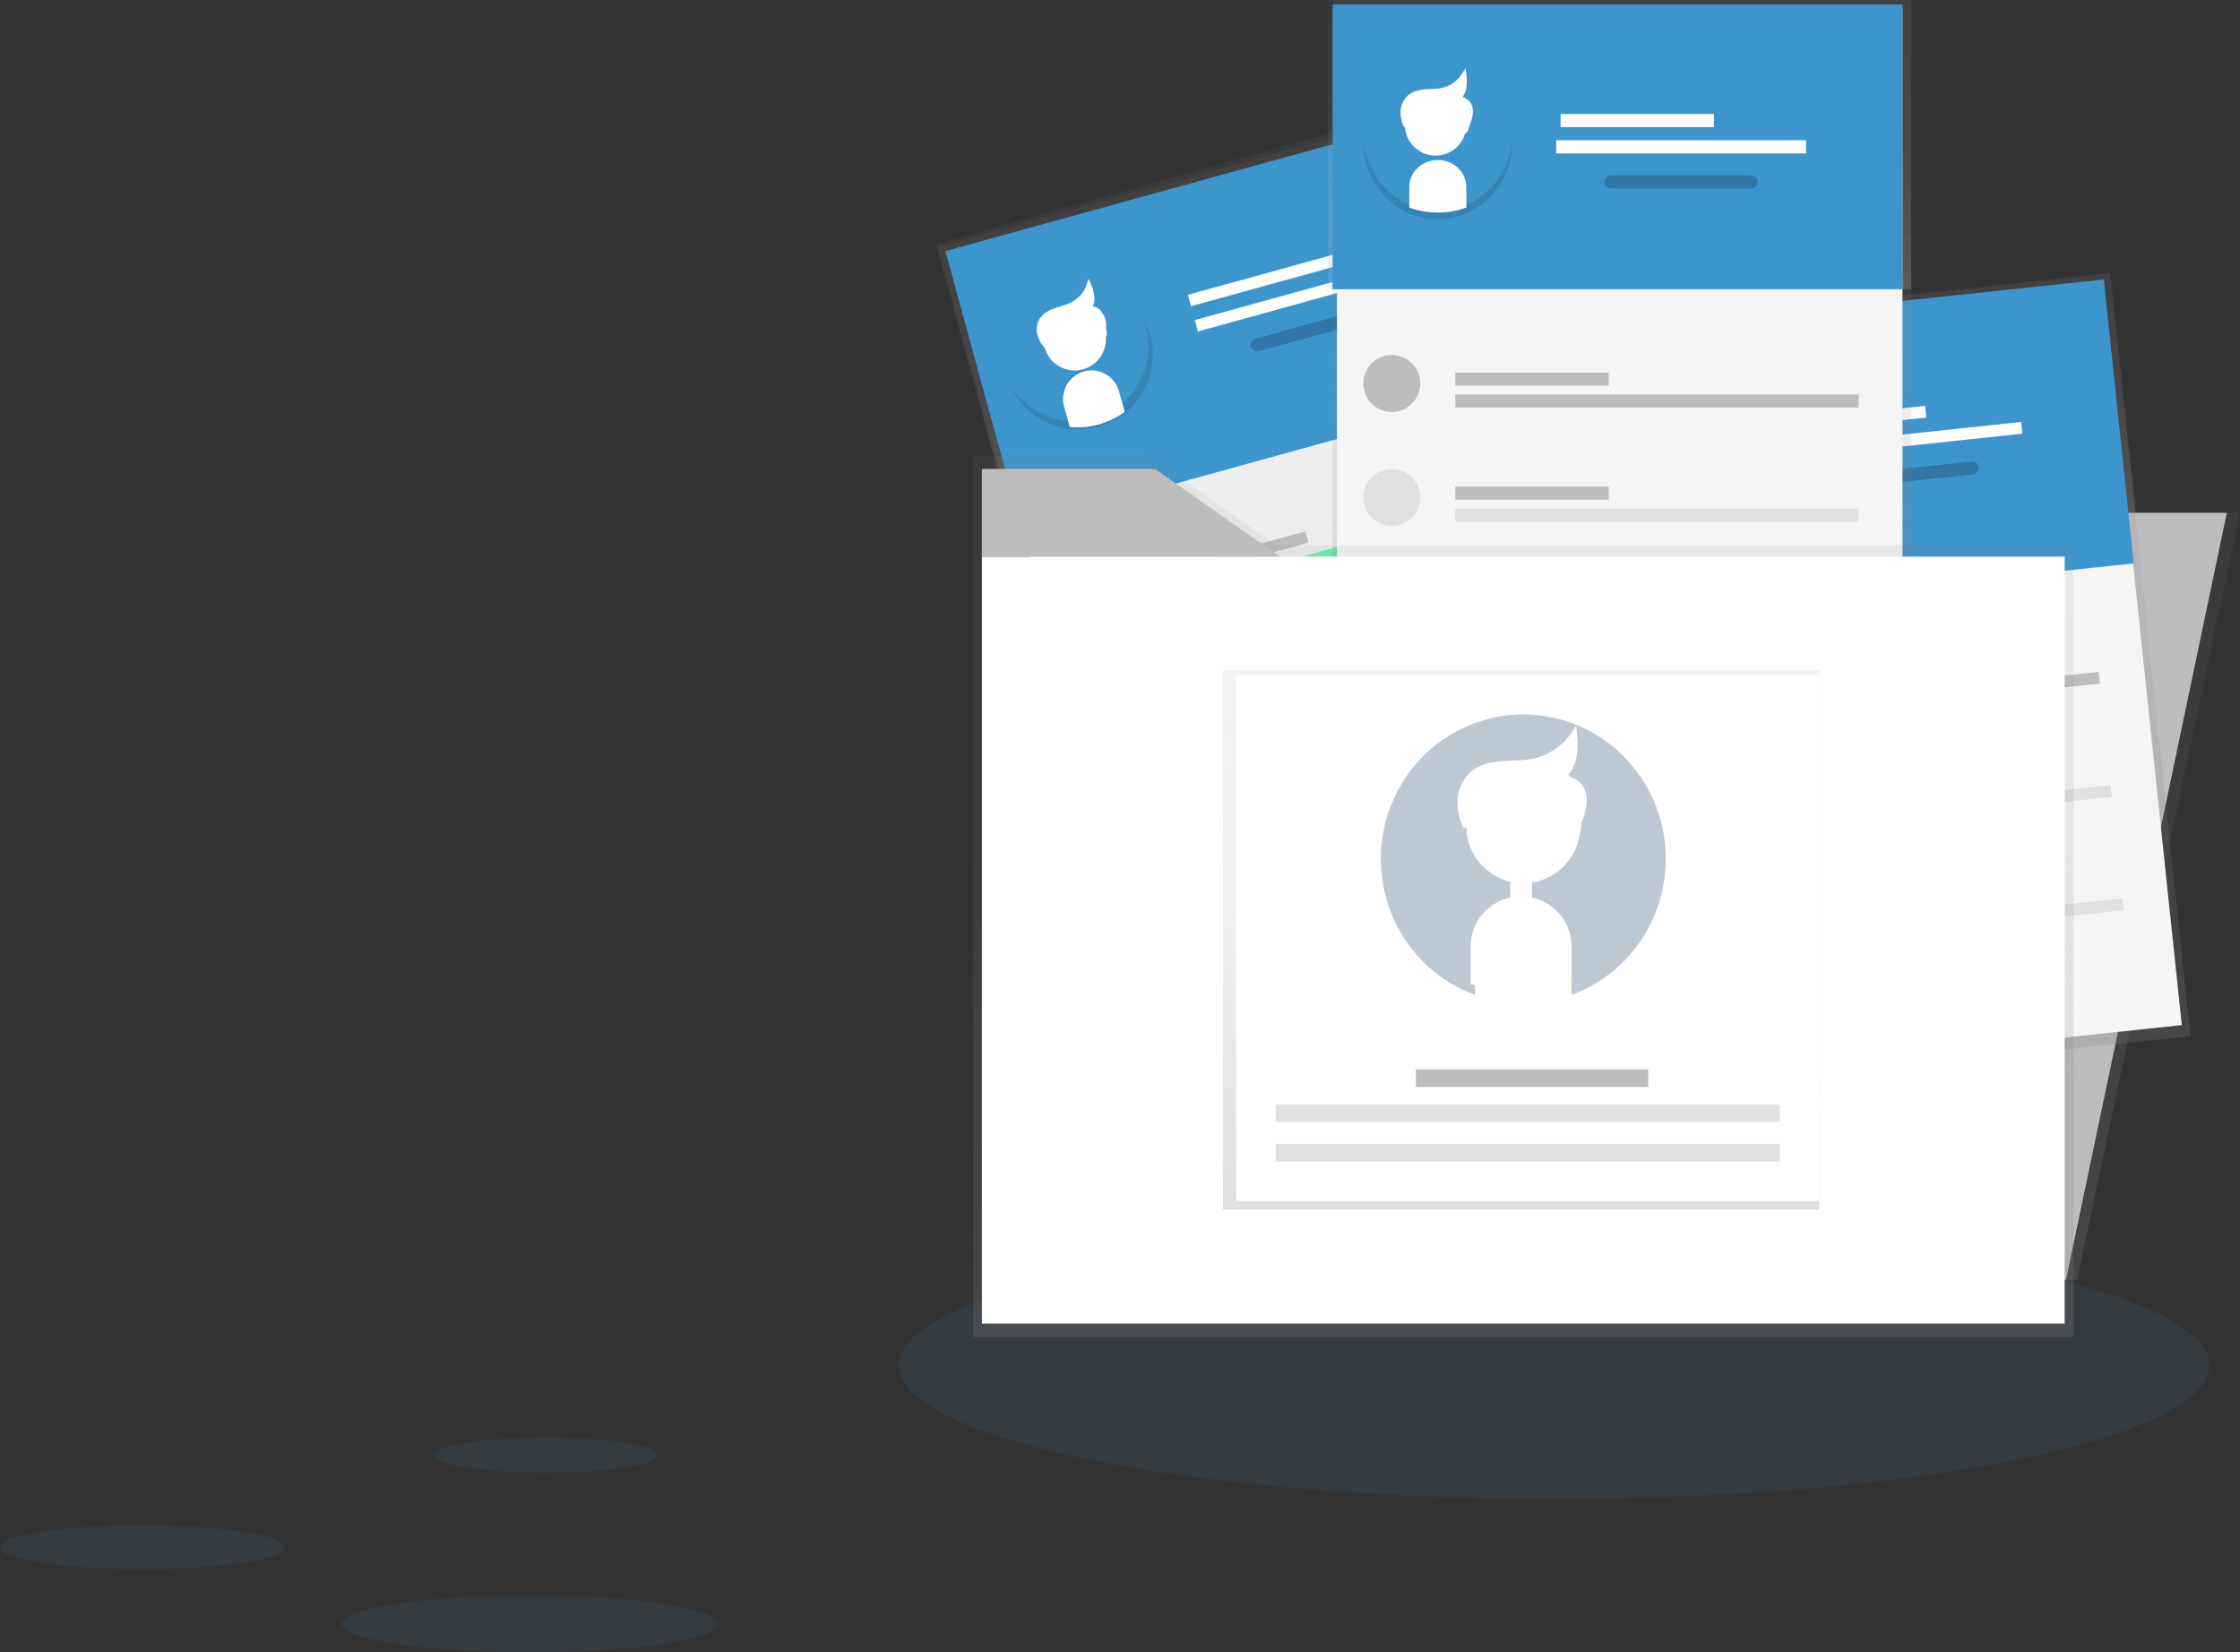 <?xml version="1.0" encoding="UTF-8"?>
<svg width="511px" height="377px" viewBox="0 0 511 377" version="1.1" xmlns="http://www.w3.org/2000/svg" xmlns:xlink="http://www.w3.org/1999/xlink">
    <rect x="0" y="0" width="511" height="377" fill="#333333" stroke="none"/>
    <!-- Generator: sketchtool 52.6 (67491) - http://www.bohemiancoding.com/sketch -->
    <title>984A4BD4-D6C1-4D10-A1E9-274EDF58516F</title>
    <desc>Created with sketchtool.</desc>
    <defs>
        <linearGradient x1="49.998%" y1="100%" x2="49.998%" y2="0%" id="linearGradient-1">
            <stop stop-color="#808080" stop-opacity="0.25" offset="0%"></stop>
            <stop stop-color="#808080" stop-opacity="0.12" offset="54%"></stop>
            <stop stop-color="#808080" stop-opacity="0.1" offset="100%"></stop>
        </linearGradient>
        <linearGradient x1="50%" y1="99.994%" x2="50%" y2="-0.006%" id="linearGradient-2">
            <stop stop-color="#B3B3B3" stop-opacity="0.25" offset="0%"></stop>
            <stop stop-color="#B3B3B3" stop-opacity="0.1" offset="54%"></stop>
            <stop stop-color="#B3B3B3" stop-opacity="0.05" offset="100%"></stop>
        </linearGradient>
        <linearGradient x1="65.361%" y1="101.276%" x2="34.092%" y2="8.587%" id="linearGradient-3">
            <stop stop-color="#000000" stop-opacity="0.12" offset="0%"></stop>
            <stop stop-color="#000000" stop-opacity="0.09" offset="55%"></stop>
            <stop stop-color="#000000" stop-opacity="0.02" offset="100%"></stop>
        </linearGradient>
        <linearGradient x1="50%" y1="100%" x2="50%" y2="0%" id="linearGradient-4">
            <stop stop-color="#808080" stop-opacity="0.25" offset="0%"></stop>
            <stop stop-color="#808080" stop-opacity="0.12" offset="54%"></stop>
            <stop stop-color="#808080" stop-opacity="0.1" offset="100%"></stop>
        </linearGradient>
        <linearGradient x1="50%" y1="99.994%" x2="50%" y2="0%" id="linearGradient-5">
            <stop stop-color="#B3B3B3" stop-opacity="0.25" offset="0%"></stop>
            <stop stop-color="#B3B3B3" stop-opacity="0.1" offset="54%"></stop>
            <stop stop-color="#B3B3B3" stop-opacity="0.05" offset="100%"></stop>
        </linearGradient>
        <linearGradient x1="57.963%" y1="99.292%" x2="42.441%" y2="1.538%" id="linearGradient-6">
            <stop stop-color="#000000" stop-opacity="0.12" offset="0%"></stop>
            <stop stop-color="#000000" stop-opacity="0.09" offset="55%"></stop>
            <stop stop-color="#000000" stop-opacity="0.02" offset="100%"></stop>
        </linearGradient>
        <linearGradient x1="49.998%" y1="100.002%" x2="49.998%" y2="0%" id="linearGradient-7">
            <stop stop-color="#808080" stop-opacity="0.25" offset="0%"></stop>
            <stop stop-color="#808080" stop-opacity="0.12" offset="54%"></stop>
            <stop stop-color="#808080" stop-opacity="0.1" offset="100%"></stop>
        </linearGradient>
        <linearGradient x1="50%" y1="100%" x2="50%" y2="0%" id="linearGradient-8">
            <stop stop-color="#B3B3B3" stop-opacity="0.25" offset="0%"></stop>
            <stop stop-color="#B3B3B3" stop-opacity="0.1" offset="54%"></stop>
            <stop stop-color="#B3B3B3" stop-opacity="0.05" offset="100%"></stop>
        </linearGradient>
        <linearGradient x1="53.817%" y1="98.057%" x2="48.761%" y2="-2.324%" id="linearGradient-9">
            <stop stop-color="#000000" stop-opacity="0.12" offset="0%"></stop>
            <stop stop-color="#000000" stop-opacity="0.09" offset="55%"></stop>
            <stop stop-color="#000000" stop-opacity="0.02" offset="100%"></stop>
        </linearGradient>
    </defs>
    <g id="CWM-Website" stroke="none" stroke-width="1" fill="none" fill-rule="evenodd">
        <g id="D-Home" transform="translate(-761, -1189)">
            <g id="undraw_resume_folder_2_arse" transform="translate(761, 1189)">
                <polygon id="Rectangle" fill="url(#linearGradient-1)" transform="translate(300.799, 121.699) rotate(-15.709) translate(-300.799, -121.699) " points="234.825 34.568 366.978 34.412 366.773 208.83 234.62 208.986"></polygon>
                <polygon id="Rectangle" fill="url(#linearGradient-2)" transform="translate(286.482, 70.906) rotate(-15.37) translate(-286.482, -70.906) " points="220.109 37.65 352.931 37.496 352.854 104.162 220.033 104.315"></polygon>
                <polygon id="Rectangle" fill="#EEEEEE" transform="translate(300.633, 122.609) rotate(-15.37) translate(-300.633, -122.609) " points="236.168 37.267 365.294 37.118 365.097 207.95 235.971 208.1"></polygon>
                <polygon id="Rectangle" fill="#3D95CE" transform="translate(286.636, 71.466) rotate(-15.37) translate(-286.636, -71.466) " points="221.962 38.986 351.386 38.836 351.311 103.947 221.887 104.097"></polygon>
                <polygon id="Rectangle" fill="#BDBDBD" transform="translate(281.214, 127.189) rotate(-15.37) translate(-281.214, -127.189) " points="263.662 125.866 298.77 125.825 298.767 128.512 263.659 128.553"></polygon>
                <polygon id="Rectangle" fill="#F5F5F5" transform="translate(284.053, 137.563) rotate(-15.37) translate(-284.053, -137.563) " points="266.501 136.24 301.609 136.199 301.606 138.886 266.498 138.927"></polygon>
                <polygon id="Rectangle" fill="#69F0AE" transform="translate(309.881, 124.853) rotate(-15.37) translate(-309.881, -124.853) " points="264.063 123.563 355.702 123.457 355.699 126.144 264.06 126.25"></polygon>
                <polygon id="Rectangle" fill="#FFFFFF" transform="translate(288.263, 63.891) rotate(-15.37) translate(-288.263, -63.891) " points="270.71 62.567 305.818 62.527 305.815 65.214 270.707 65.254"></polygon>
                <polygon id="Rectangle" fill="#FFFFFF" transform="translate(300.164, 66.8) rotate(-15.37) translate(-300.164, -66.8) " points="271.9 65.489 328.431 65.424 328.428 68.111 271.897 68.176"></polygon>
                <path d="M286.195,72.963 L318.318,72.926 C319.14,72.925 319.808,73.591 319.809,74.414 C319.809,74.415 319.809,74.416 319.809,74.417 L319.809,74.417 C319.808,75.242 319.139,75.911 318.314,75.912 L286.192,75.949 C285.369,75.95 284.702,75.284 284.701,74.461 C284.701,74.46 284.701,74.459 284.701,74.458 L284.701,74.458 C284.702,73.633 285.37,72.964 286.195,72.963 Z" id="Rectangle" fill="#000000" opacity="0.2" transform="translate(302.255, 74.438) rotate(-15.37) translate(-302.255, -74.438) "></path>
                <ellipse id="Oval" fill="#69F0AE" transform="translate(250.288, 137.59) rotate(-15.37) translate(-250.288, -137.59) " cx="250.288" cy="137.59" rx="6.25" ry="6.274"></ellipse>
                <polygon id="Rectangle" fill="#BDBDBD" transform="translate(288.079, 152.254) rotate(-15.37) translate(-288.079, -152.254) " points="270.527 150.931 305.635 150.89 305.632 153.578 270.524 153.618"></polygon>
                <polygon id="Rectangle" fill="#F5F5F5" transform="translate(290.914, 162.628) rotate(-15.37) translate(-290.914, -162.628) " points="273.361 161.305 308.469 161.265 308.466 163.952 273.358 163.992"></polygon>
                <polygon id="Rectangle" fill="#E0E0E0" transform="translate(316.741, 149.919) rotate(-15.37) translate(-316.741, -149.919) " points="270.924 148.628 362.562 148.522 362.559 151.209 270.921 151.315"></polygon>
                <ellipse id="Oval" fill="#E0E0E0" transform="translate(257.145, 162.657) rotate(-15.37) translate(-257.145, -162.657) " cx="257.145" cy="162.657" rx="6.25" ry="6.274"></ellipse>
                <polygon id="Rectangle" fill="#BDBDBD" transform="translate(294.935, 177.317) rotate(-15.37) translate(-294.935, -177.317) " points="277.382 175.993 312.49 175.953 312.487 178.64 277.379 178.681"></polygon>
                <polygon id="Rectangle" fill="#F5F5F5" transform="translate(297.774, 187.687) rotate(-15.37) translate(-297.774, -187.687) " points="280.221 186.364 315.329 186.323 315.326 189.01 280.218 189.051"></polygon>
                <polygon id="Rectangle" fill="#E0E0E0" transform="translate(323.598, 174.981) rotate(-15.37) translate(-323.598, -174.981) " points="277.78 173.69 369.419 173.584 369.416 176.272 277.777 176.378"></polygon>
                <ellipse id="Oval" fill="#E0E0E0" transform="translate(264.006, 187.722) rotate(-15.37) translate(-264.006, -187.722) " cx="264.006" cy="187.722" rx="6.25" ry="6.274"></ellipse>
                <path d="M229.666,85.698 C232.059,94 240.287,99.189 248.8,97.766 C257.314,96.342 263.411,88.758 262.978,80.128 C262.546,71.499 255.722,64.563 247.108,64 L248.314,68.214 C249.184,71.272 247.424,74.458 244.374,75.346 C241.32,76.217 238.136,74.454 237.249,71.402 L236.043,67.188 C230.231,71.395 227.68,78.799 229.666,85.698 Z" id="Path" fill="url(#linearGradient-3)"></path>
                <path d="M261.39,74.506 C259.098,66.171 250.931,60.879 242.399,62.202 C233.868,63.525 227.681,71.041 228.013,79.681 C228.345,88.32 235.091,95.338 243.699,96 L242.537,91.772 C241.704,88.705 243.5,85.539 246.557,84.685 C249.62,83.851 252.781,85.65 253.634,88.712 L254.796,92.94 C260.654,88.801 263.291,81.429 261.39,74.506 Z" id="Path" fill="#3D95CE"></path>
                <ellipse id="Oval" stroke="#FFFFFF" fill="#FFFFFF" transform="translate(245.156, 77.383) rotate(-15.37) translate(-245.156, -77.383) " cx="245.156" cy="77.383" rx="6.621" ry="6.646"></ellipse>
                <path d="M247.405,85.212 C244.217,86.098 242.344,89.382 243.212,92.563 L244.424,96.949 C248.535,97.26 252.627,96.14 256,93.779 L254.788,89.393 C253.901,86.213 250.602,84.345 247.405,85.212 Z" id="Path" stroke="#FFFFFF" fill="#FFFFFF"></path>
                <path d="M238.667,79 C237.878,78.173 237.334,77.155 237.092,76.053 C236.856,74.942 237.078,73.786 237.711,72.832 C238.429,71.811 239.618,71.2 240.82,70.779 C242.022,70.358 243.281,70.084 244.421,69.532 C246.325,68.6 247.764,66.967 248.415,65 C248.794,65.878 249.047,66.803 249.166,67.748 C249.281,68.704 248.984,69.664 248.346,70.401 C249.199,69.702 249.383,70.759 249.346,71.43 C249.99,71.867 251.192,71.649 251.462,72.363 C251.768,73.067 251.894,73.831 251.832,74.591 C251.729,75.346 252.381,76.45 251.643,76.704" id="Path" stroke="#FFFFFF" fill="#FFFFFF"></path>
                <path d="M249,70.029 C249,70.029 252.958,69.154 251.781,77" id="Path" fill="#FFFFFF"></path>
                <polygon id="Path" fill="url(#linearGradient-4)" points="473.84 292 431 292 431 117 511 117"></polygon>
                <polygon id="Path" fill="#BDBDBD" points="471.306 292 429 292 429 117 508 117"></polygon>
                <polygon id="Rectangle" fill="url(#linearGradient-1)" transform="translate(424.646, 156.424) rotate(-6.05) translate(-424.646, -156.424) " points="358.447 68.981 490.927 68.918 490.844 243.867 358.364 243.93"></polygon>
                <polygon id="Rectangle" fill="url(#linearGradient-5)" transform="translate(418.949, 102.427) rotate(-6.05) translate(-418.949, -102.427) " points="352.572 69.117 485.357 69.054 485.326 135.737 352.54 135.8"></polygon>
                <polygon id="Rectangle" fill="#F5F5F5" transform="translate(424.575, 155.746) rotate(-6.05) translate(-424.575, -155.746) " points="360.07 70.337 489.161 70.276 489.08 241.154 359.989 241.215"></polygon>
                <polygon id="Rectangle" fill="#3D95CE" transform="translate(419.009, 103.002) rotate(-6.05) translate(-419.009, -103.002) " points="354.33 70.469 483.719 70.407 483.688 135.536 354.299 135.597"></polygon>
                <polygon id="Rectangle" fill="#BDBDBD" transform="translate(404.68, 157.108) rotate(-6.05) translate(-404.68, -157.108) " points="387.131 155.772 422.23 155.756 422.228 158.444 387.13 158.46"></polygon>
                <polygon id="Rectangle" fill="#F5F5F5" transform="translate(405.808, 167.804) rotate(-6.05) translate(-405.808, -167.804) " points="388.259 166.468 423.358 166.452 423.356 169.14 388.258 169.156"></polygon>
                <polygon id="Rectangle" fill="#BDBDBD" transform="translate(433.341, 159.465) rotate(-6.05) translate(-433.341, -159.465) " points="387.535 158.143 479.149 158.099 479.148 160.787 387.534 160.831"></polygon>
                <polygon id="Rectangle" fill="#FFFFFF" transform="translate(421.839, 95.791) rotate(-6.05) translate(-421.839, -95.791) " points="404.29 94.456 439.389 94.439 439.388 97.127 404.289 97.144"></polygon>
                <polygon id="Rectangle" fill="#FFFFFF" transform="translate(433.111, 100.602) rotate(-6.05) translate(-433.111, -100.602) " points="404.854 99.271 461.369 99.244 461.368 101.932 404.853 101.959"></polygon>
                <path d="M417.885,106.985 L449.997,106.97 C450.821,106.97 451.489,107.637 451.49,108.461 C451.49,108.462 451.49,108.462 451.49,108.463 L451.49,108.463 C451.489,109.287 450.821,109.956 449.996,109.957 L417.884,109.972 C417.06,109.972 416.391,109.305 416.391,108.481 C416.391,108.48 416.391,108.48 416.391,108.479 L416.391,108.479 C416.391,107.654 417.06,106.986 417.885,106.985 Z" id="Rectangle" fill="#000000" opacity="0.2" transform="translate(433.94, 108.471) rotate(-6.05) translate(-433.94, -108.471) "></path>
                <ellipse id="Oval" fill="#69F0AE" transform="translate(372.48, 162.339) rotate(-6.05) translate(-372.48, -162.339) " cx="372.48" cy="162.339" rx="6.248" ry="6.276"></ellipse>
                <polygon id="Rectangle" fill="#BDBDBD" transform="translate(407.409, 182.954) rotate(-6.05) translate(-407.409, -182.954) " points="389.86 181.619 424.959 181.602 424.957 184.29 389.859 184.307"></polygon>
                <polygon id="Rectangle" fill="#F5F5F5" transform="translate(408.537, 193.65) rotate(-6.05) translate(-408.537, -193.65) " points="390.989 192.315 426.087 192.298 426.086 194.986 390.987 195.003"></polygon>
                <polygon id="Rectangle" fill="#E0E0E0" transform="translate(436.07, 185.311) rotate(-6.05) translate(-436.07, -185.311) " points="390.264 183.989 481.878 183.946 481.877 186.634 390.263 186.677"></polygon>
                <ellipse id="Oval" fill="#E0E0E0" transform="translate(375.209, 188.186) rotate(-6.05) translate(-375.209, -188.186) " cx="375.209" cy="188.186" rx="6.248" ry="6.276"></ellipse>
                <polygon id="Rectangle" fill="#BDBDBD" transform="translate(410.134, 208.801) rotate(-6.05) translate(-410.134, -208.801) " points="392.586 207.466 427.684 207.449 427.683 210.137 392.584 210.154"></polygon>
                <polygon id="Rectangle" fill="#F5F5F5" transform="translate(411.262, 219.497) rotate(-6.05) translate(-411.262, -219.497) " points="393.714 218.162 428.812 218.145 428.811 220.833 393.712 220.85"></polygon>
                <polygon id="Rectangle" fill="#E0E0E0" transform="translate(438.796, 211.158) rotate(-6.05) translate(-438.796, -211.158) " points="392.989 209.836 484.604 209.793 484.602 212.48 392.988 212.524"></polygon>
                <ellipse id="Oval" fill="#E0E0E0" transform="translate(377.934, 214.033) rotate(-6.05) translate(-377.934, -214.033) " cx="377.934" cy="214.033" rx="6.248" ry="6.276"></ellipse>
                <path d="M361.118,107.787 C362.125,116.475 369.4,123.018 378.034,123 C386.669,122.982 393.918,116.41 394.891,107.718 C395.863,99.026 390.25,90.976 381.839,89 L382.354,93.407 C382.706,96.592 380.463,99.471 377.324,99.864 C374.169,100.232 371.313,97.95 370.932,94.756 L370.417,90.348 C363.997,93.592 360.277,100.569 361.118,107.787 Z" id="Path" fill="url(#linearGradient-6)"></path>
                <path d="M394.905,103.423 C393.992,94.715 386.791,88.083 378.16,88.001 C369.528,87.919 362.206,94.413 361.133,103.103 C360.06,111.793 365.576,119.919 373.961,122 L373.499,117.582 C373.173,114.377 375.46,111.506 378.617,111.157 C381.776,110.827 384.606,113.147 384.95,116.35 L385.412,120.768 C391.864,117.594 395.66,110.657 394.905,103.423 Z" id="Path" fill="#3D95CE"></path>
                <ellipse id="Oval" stroke="#FFFFFF" fill="#FFFFFF" transform="translate(377.126, 102.092) rotate(-6.05) translate(-377.126, -102.092) " cx="377.126" cy="102.092" rx="6.619" ry="6.648"></ellipse>
                <path d="M378.173,110.033 C375.001,110.401 372.703,113.432 373.031,116.816 L373.496,121.48 C377.355,122.483 381.421,122.026 385,120.188 L384.535,115.524 C384.194,112.138 381.35,109.684 378.173,110.033 Z" id="Path" stroke="#FFFFFF" fill="#FFFFFF"></path>
                <path d="M371.07,103 C370.426,102.006 370.058,100.853 370.004,99.663 C369.957,98.467 370.37,97.299 371.156,96.41 C372.037,95.461 373.321,95.02 374.581,94.781 C375.841,94.542 377.121,94.483 378.356,94.063 C380.398,93.407 382.097,91.943 383.073,90 C383.302,90.978 383.397,91.984 383.357,92.989 C383.31,94.005 382.855,94.957 382.098,95.621 C383.057,95.033 383.065,96.162 382.921,96.859 C383.485,97.421 384.711,97.392 384.86,98.185 C385.047,98.969 385.047,99.786 384.86,100.57 C384.629,101.338 385.094,102.601 384.316,102.74" id="Path" stroke="#FFFFFF" fill="#FFFFFF"></path>
                <path d="M382,95 C382,95 386.874,94.915 384.197,102" id="Path" fill="#FFFFFF"></path>
                <rect id="Rectangle" fill="url(#linearGradient-7)" x="304" y="0" width="132" height="175"></rect>
                <rect id="Rectangle" fill="url(#linearGradient-8)" x="303" y="0" width="133" height="66"></rect>
                <rect id="Rectangle" fill="#F5F5F5" x="305" y="2" width="129" height="171"></rect>
                <rect id="Rectangle" fill="#3D95CE" x="304" y="1" width="130" height="65"></rect>
                <rect id="Rectangle" fill="#BDBDBD" x="332" y="85" width="35" height="3"></rect>
                <rect id="Rectangle" fill="#F5F5F5" x="332" y="95" width="35" height="3"></rect>
                <rect id="Rectangle" fill="#BDBDBD" x="332" y="90" width="92" height="3"></rect>
                <rect id="Rectangle" fill="#FFFFFF" x="356" y="26" width="35" height="3"></rect>
                <rect id="Rectangle" fill="#FFFFFF" x="355" y="32" width="57" height="3"></rect>
                <rect id="Rectangle" fill="#000000" opacity="0.2" x="366" y="40" width="35" height="3" rx="1.5"></rect>
                <circle id="Oval" fill="#BDBDBD" cx="317.5" cy="87.5" r="6.5"></circle>
                <rect id="Rectangle" fill="#BDBDBD" x="332" y="111" width="35" height="3"></rect>
                <rect id="Rectangle" fill="#F5F5F5" x="332" y="122" width="35" height="3"></rect>
                <rect id="Rectangle" fill="#E0E0E0" x="332" y="116" width="92" height="3"></rect>
                <circle id="Oval" fill="#E0E0E0" cx="317.5" cy="113.5" r="6.5"></circle>
                <rect id="Rectangle" fill="#BDBDBD" x="332" y="137" width="35" height="3"></rect>
                <rect id="Rectangle" fill="#F5F5F5" x="332" y="148" width="35" height="3"></rect>
                <rect id="Rectangle" fill="#E0E0E0" x="332" y="142" width="92" height="3"></rect>
                <circle id="Oval" fill="#E0E0E0" cx="317.5" cy="139.5" r="6.5"></circle>
                <path d="M311.001,32.737 C311.109,41.612 317.668,48.996 326.254,49.907 C334.839,50.818 342.726,44.968 344.594,36.302 C346.463,27.636 341.72,18.906 333.564,16 L333.617,20.503 C333.655,23.78 331.103,26.469 327.916,26.51 C324.741,26.54 322.138,23.928 322.09,20.664 L322.038,16.161 C315.332,18.746 310.92,25.373 311.001,32.737 Z" id="Path" fill="url(#linearGradient-9)"></path>
                <path d="M345,30.51 C344.996,21.616 338.524,14.136 329.95,13.117 C321.375,12.097 313.42,17.861 311.451,26.521 C309.482,35.181 314.123,43.987 322.244,47 L322.244,42.484 C322.253,39.211 324.825,36.56 328.001,36.551 C331.177,36.56 333.75,39.211 333.759,42.484 L333.759,46.996 C340.503,44.491 344.999,37.898 345,30.51 Z" id="Path" fill="#3D95CE"></path>
                <circle id="Oval" stroke="#FFFFFF" fill="#FFFFFF" cx="327.5" cy="28.5" r="6.5"></circle>
                <path d="M328,37 C324.69,37.009 322.009,39.55 322,42.687 L322,47.012 C325.879,48.329 330.121,48.329 334,47.012 L334,42.687 C333.991,39.55 331.31,37.009 328,37 Z" id="Path" stroke="#FFFFFF" fill="#FFFFFF"></path>
                <path d="M320.725,28.819 C320.188,27.744 319.942,26.539 320.012,25.331 C320.088,24.117 320.621,22.981 321.496,22.168 C322.474,21.315 323.798,21.004 325.076,20.888 C326.355,20.773 327.65,20.846 328.912,20.59 C331.014,20.149 332.857,18.856 334.03,17 C334.156,18.013 334.146,19.039 334.002,20.049 C333.85,21.07 333.298,21.981 332.475,22.568 C333.494,22.082 333.383,23.221 333.164,23.907 C333.667,24.538 334.896,24.641 334.958,25.459 C335.061,26.272 334.973,27.098 334.703,27.868 C334.393,28.619 334.723,29.945 333.936,30" id="Path" stroke="#FFFFFF" fill="#FFFFFF"></path>
                <ellipse id="Oval" fill="#3D95CE" opacity="0.1" cx="354.5" cy="311.5" rx="149.5" ry="30.5"></ellipse>
                <ellipse id="Oval" fill="#3D95CE" opacity="0.1" transform="translate(32.5, 353) scale(-1, 1) translate(-32.5, -353) " cx="32.5" cy="353" rx="32.5" ry="5"></ellipse>
                <ellipse id="Oval" fill="#3D95CE" opacity="0.1" transform="translate(124.5, 332) scale(-1, 1) translate(-124.5, -332) " cx="124.5" cy="332" rx="25.5" ry="4"></ellipse>
                <ellipse id="Oval" fill="#3D95CE" opacity="0.1" transform="translate(121, 370.5) scale(-1, 1) translate(-121, -370.5) " cx="121" cy="370.5" rx="43" ry="6.5"></ellipse>
                <path d="M333,22 C333,22 338.515,22.449 334.59,30" id="Path" fill="#FFFFFF"></path>
                <polygon id="Path" fill="url(#linearGradient-4)" points="291.167 124.389 262.161 104 222 104 222 124.389 222 134.377 222 305 473 305 473 124.389"></polygon>
                <polyline id="Path" fill="#FFFFFF" points="224 127 224 136.68 224 302 471 302 471 127 292.067 127"></polyline>
                <polyline id="Path" fill="#BDBDBD" points="292 127 263.482 107 224 107 224 127"></polyline>
                <rect id="Rectangle" fill="url(#linearGradient-4)" x="279" y="153" width="136" height="123"></rect>
                <rect id="Rectangle" fill="#FFFFFF" x="282" y="154" width="133" height="120"></rect>
                <rect id="Rectangle" fill="#BDBDBD" x="323" y="244" width="53" height="4"></rect>
                <rect id="Rectangle" fill="#E0E0E0" x="291" y="252" width="115" height="4"></rect>
                <rect id="Rectangle" fill="#E0E0E0" x="291" y="261" width="115" height="4"></rect>
                <path d="M380,195.969 C379.997,179.225 367.625,165.141 351.232,163.22 C334.838,161.299 319.627,172.149 315.862,188.452 C312.097,204.754 320.972,221.331 336.5,227 L336.5,218.505 C336.525,212.357 341.431,207.379 347.49,207.354 C353.55,207.379 358.456,212.357 358.48,218.505 L358.48,227 C371.386,222.297 379.995,209.882 380,195.969 Z" id="Path" fill="#BEC8D3"></path>
                <rect id="Rectangle" stroke="#FFFFFF" fill="#FFFFFF" x="345" y="200" width="4" height="13" rx="2"></rect>
                <circle id="Oval" stroke="#FFFFFF" fill="#FFFFFF" cx="347.5" cy="188.5" r="12.5"></circle>
                <path d="M346.986,205 C340.929,205.024 336.025,209.867 336,215.848 L336,224.112 C343.112,226.629 350.888,226.629 358,224.112 L358,215.864 C357.984,209.866 353.06,205.009 346.986,205 Z" id="Path" stroke="#FFFFFF" fill="#FFFFFF"></path>
                <path d="M334.357,188.791 C333.353,186.807 332.891,184.584 333.022,182.355 C333.166,180.115 334.162,178.021 335.798,176.52 C337.623,174.932 340.097,174.369 342.489,174.173 C344.881,173.977 347.302,174.094 349.654,173.623 C353.582,172.811 357.027,170.425 359.219,167 C359.37,168.876 359.521,170.78 359.166,172.631 C358.811,174.482 357.88,176.295 356.308,177.283 C358.211,176.382 358.003,178.491 357.59,179.754 C358.533,180.917 360.824,181.109 360.942,182.614 C361.061,184.118 361.04,185.673 360.464,187.061 C359.889,188.449 360.505,190.892 359.036,191" id="Path" stroke="#FFFFFF" fill="#FFFFFF"></path>
                <path d="M357,177 C357,177 366.192,177.722 359.649,190" id="Path" fill="#FFFFFF"></path>
            </g>
        </g>
    </g>
</svg>